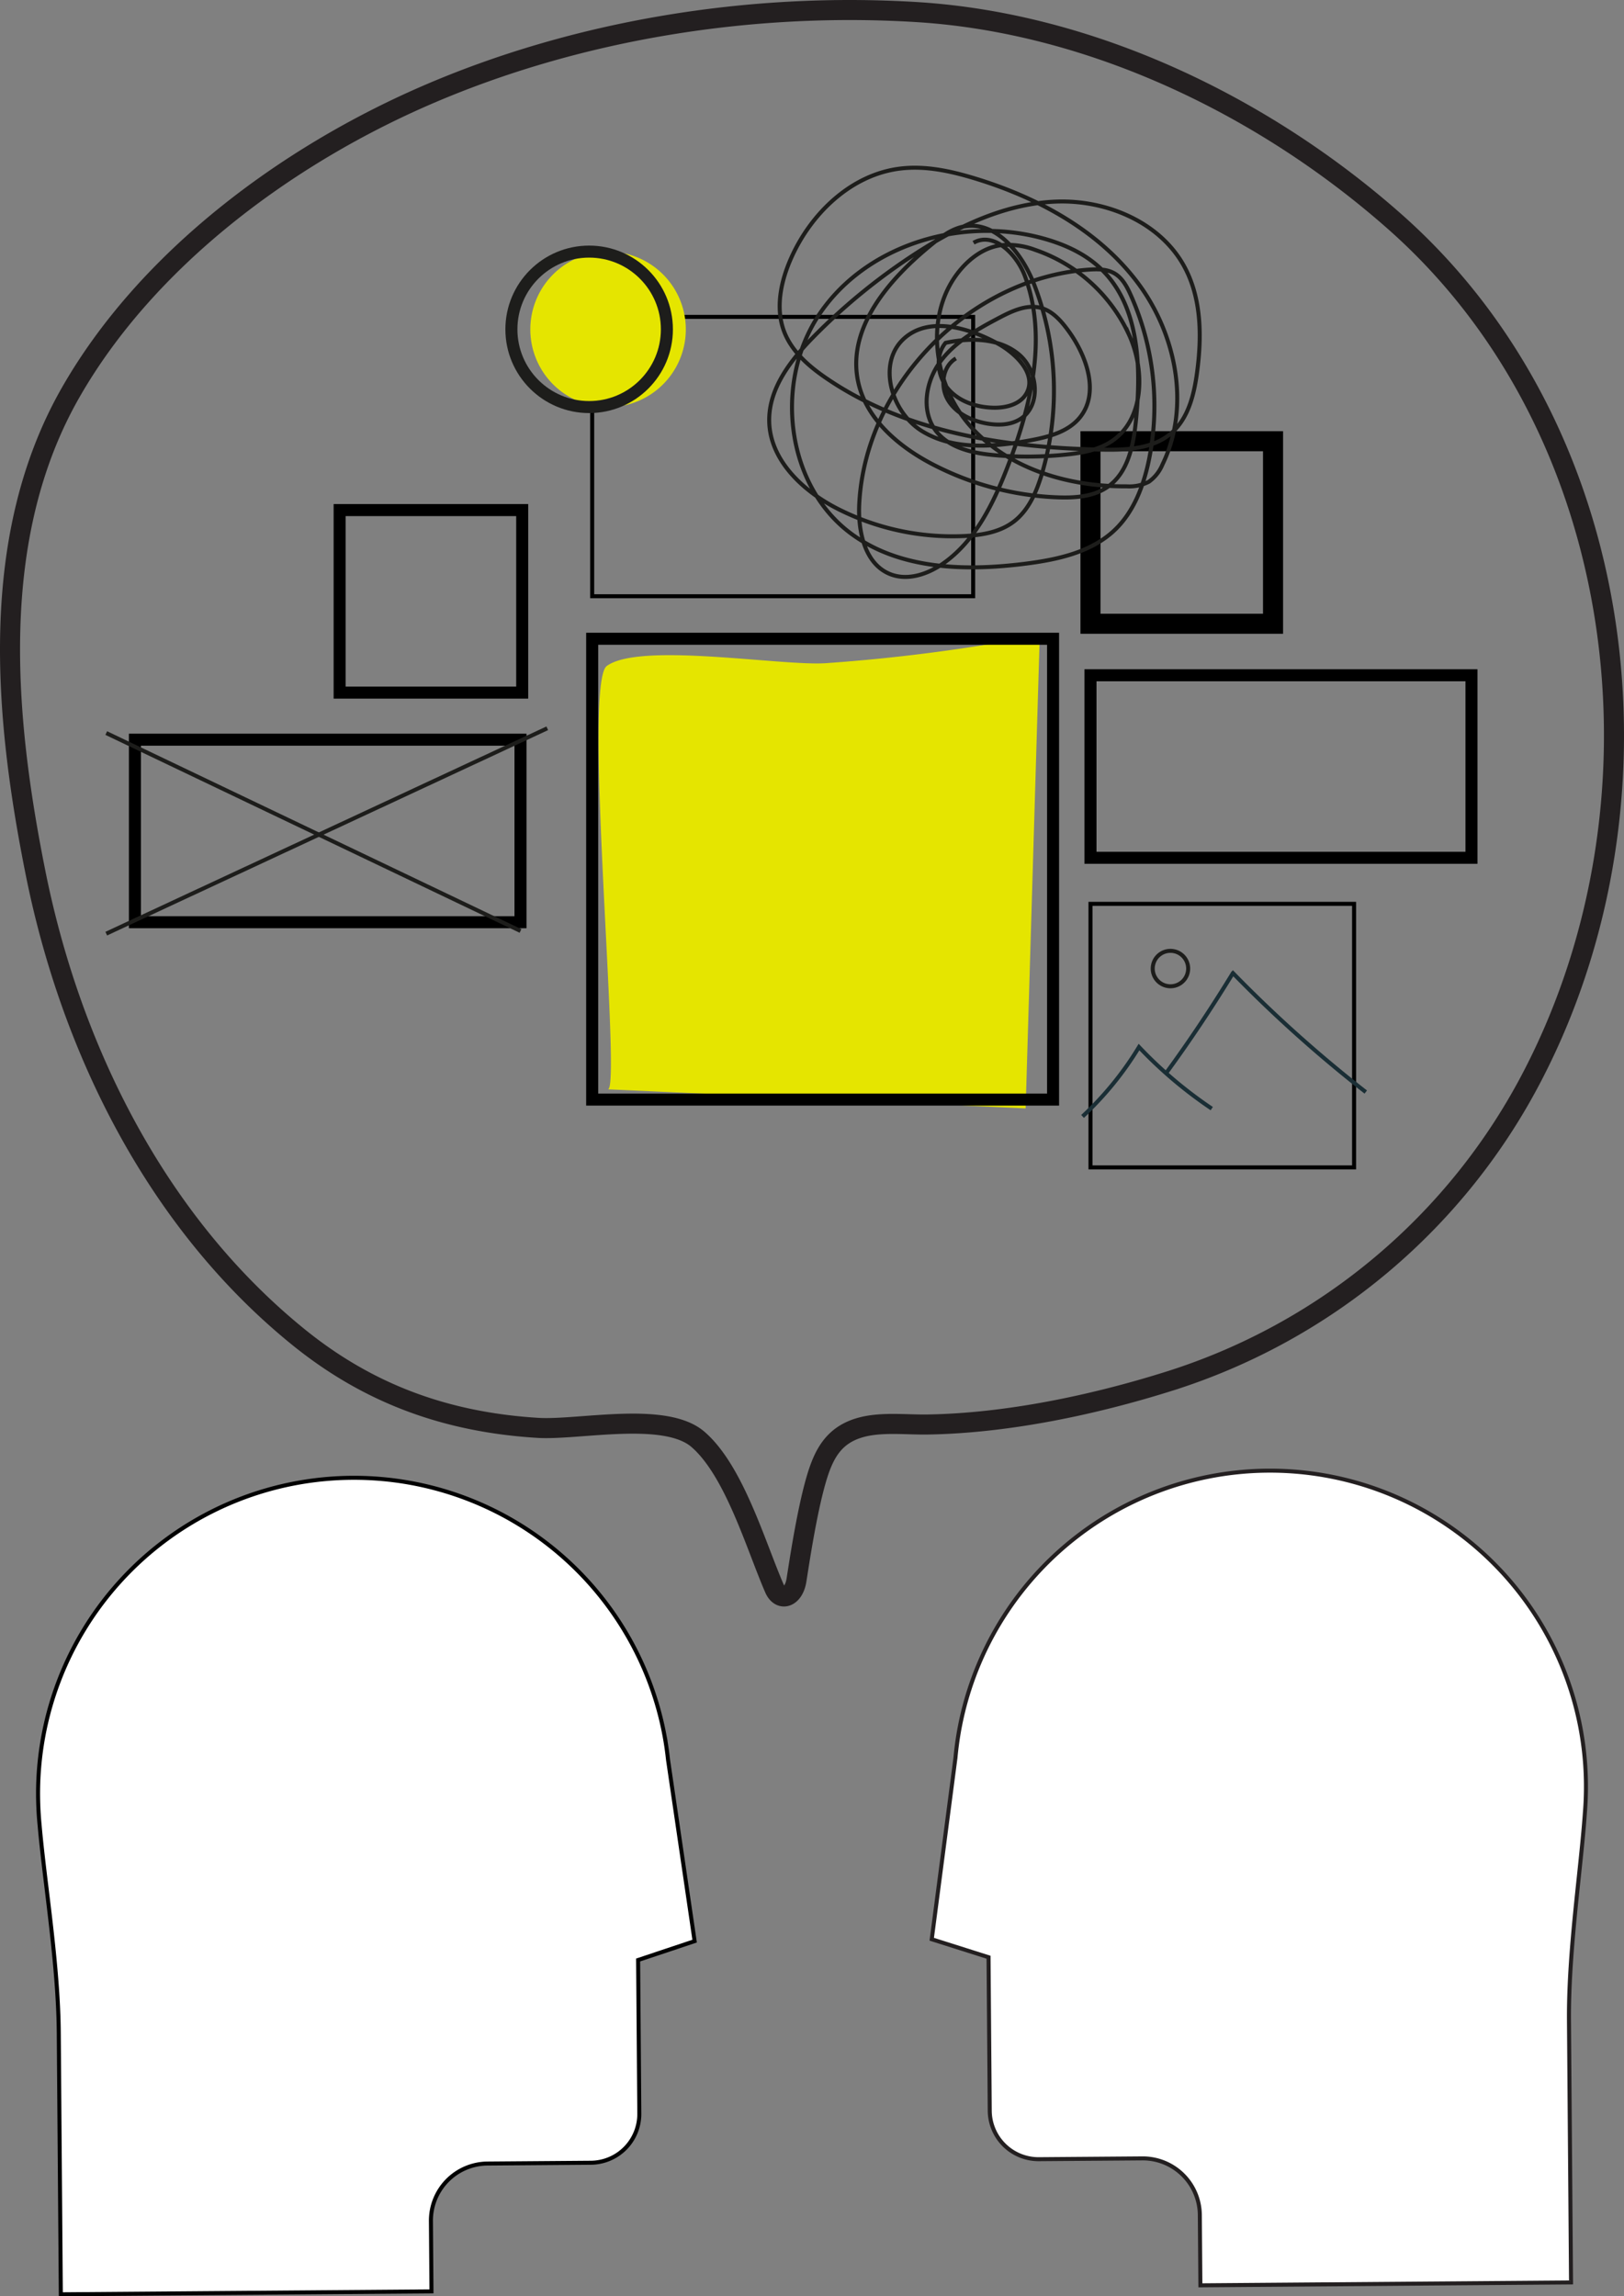 <?xml version="1.0" encoding="UTF-8"?> <svg xmlns="http://www.w3.org/2000/svg" xmlns:xlink="http://www.w3.org/1999/xlink" width="405" height="572.75" viewBox="0 0 405 572.75"><rect x="0" y="0" width="405" height="572.75" fill="#808080" stroke="none"/><defs><clipPath id="clip-path"><rect id="Rectángulo_335" data-name="Rectángulo 335" width="405" height="572.75" fill="none"></rect></clipPath></defs><g id="Grupo_354" data-name="Grupo 354" clip-path="url(#clip-path)"><path id="Trazado_1981" data-name="Trazado 1981" d="M121.57,539.632l25.808-.2a12.166,12.166,0,0,0,12.058-12.249l-.3-38.315,14.093-4.711L166.6,438.962c-.223-2.1-.531-4.2-.916-6.247A78.785,78.785,0,0,0,9.493,448q.006.625.024,1.284c.048,1.967.166,3.93.352,5.838.4,4.706,1.057,10.167,1.757,15.948,1.378,11.374,2.939,24.266,3.03,35.881l.513,65.293,92.434-.726-.138-17.559a14.233,14.233,0,0,1,14.105-14.329" fill="#fff"></path><path id="Trazado_1982" data-name="Trazado 1982" d="M121.57,539.632l25.808-.2a12.166,12.166,0,0,0,12.058-12.249l-.3-38.315,14.093-4.711L166.6,438.962c-.223-2.1-.531-4.2-.916-6.247A78.785,78.785,0,0,0,9.493,448q.006.625.024,1.284c.048,1.967.166,3.93.352,5.838.4,4.706,1.057,10.167,1.757,15.948,1.378,11.374,2.939,24.266,3.03,35.881l.513,65.293,92.434-.726-.138-17.559A14.233,14.233,0,0,1,121.57,539.632Z" fill="none" stroke="#000" stroke-miterlimit="10" stroke-width="1"></path><path id="Trazado_1983" data-name="Trazado 1983" d="M284.885,538.348l-25.808.2a12.168,12.168,0,0,1-12.249-12.058l-.3-38.315-14.166-4.49,5.92-45.289c.19-2.1.465-4.208.818-6.261a78.785,78.785,0,0,1,156.409,12.83c0,.416,0,.845,0,1.284-.017,1.968-.1,3.932-.26,5.843-.322,4.712-.9,10.182-1.506,15.974-1.2,11.394-2.557,24.309-2.466,35.924l.514,65.293-92.434.726-.138-17.558a14.233,14.233,0,0,0-14.329-14.106" fill="#fff"></path><path id="Trazado_1984" data-name="Trazado 1984" d="M284.885,538.348l-25.808.2a12.168,12.168,0,0,1-12.249-12.058l-.3-38.315-14.166-4.49,5.92-45.289c.19-2.1.465-4.208.818-6.261a78.785,78.785,0,0,1,156.409,12.83c0,.416,0,.845,0,1.284-.017,1.968-.1,3.932-.26,5.843-.322,4.712-.9,10.182-1.506,15.974-1.2,11.394-2.557,24.309-2.466,35.924l.514,65.293-92.434.726-.138-17.558A14.233,14.233,0,0,0,284.885,538.348Z" fill="none" stroke="#231f20" stroke-miterlimit="10" stroke-width="1"></path><path id="Trazado_1985" data-name="Trazado 1985" d="M347.849,55.3C315.223,26.443,272.079,5.643,228.411,3,187.265.5,143.962,7.4,106.093,23.854,71.41,38.921,36.711,64.576,17.675,97.8-2.969,133.83,1,178.48,8.869,217.726c8.827,44.011,30.264,87.251,65.708,115.889,17.613,14.231,37.059,21.151,59.577,22.526,10.171.621,31.687-4.245,39.916,2.875,9.062,7.841,14.4,26.446,19.073,37.2,1.456,3.348,4.785,2.3,5.482-2.081s2.519-16.724,4.846-24.842c1.9-6.643,4.433-11.472,11.392-13.319,5.1-1.354,11.223-.589,16.477-.674,19.732-.314,41.2-4.822,59.995-10.724a154.237,154.237,0,0,0,91.143-76.779C417.616,199.557,406.768,107.415,347.849,55.3Z" fill="none" stroke="#231f20" stroke-miterlimit="10" stroke-width="5"></path><path id="Trazado_1986" data-name="Trazado 1986" d="M151.6,271.7l104.177,4.755L259.3,158.438a449.3,449.3,0,0,1-53.287,6.97c-11.074.779-46.462-5.344-54.7.71-6.057,4.451,3.719,105.736.291,105.58" fill="#e5e500"></path><rect id="Rectángulo_328" data-name="Rectángulo 328" width="114.939" height="114.939" transform="translate(147.681 159.321)" fill="none" stroke="#000" stroke-miterlimit="10" stroke-width="3"></rect><rect id="Rectángulo_329" data-name="Rectángulo 329" width="45.527" height="45.527" transform="translate(271.95 110.048)" fill="none" stroke="#000" stroke-miterlimit="10" stroke-width="5"></rect><rect id="Rectángulo_330" data-name="Rectángulo 330" width="95.012" height="45.527" transform="translate(271.95 168.425)" fill="none" stroke="#000" stroke-miterlimit="10" stroke-width="3"></rect><rect id="Rectángulo_331" data-name="Rectángulo 331" width="65.737" height="65.737" transform="translate(271.95 225.437)" fill="none" stroke="#000" stroke-miterlimit="10" stroke-width="1"></rect><rect id="Rectángulo_332" data-name="Rectángulo 332" width="95.012" height="69.679" transform="translate(147.68 79.035)" fill="none" stroke="#000" stroke-miterlimit="10" stroke-width="1"></rect><rect id="Rectángulo_333" data-name="Rectángulo 333" width="45.527" height="45.527" transform="translate(84.702 127.225)" fill="none" stroke="#000" stroke-miterlimit="10" stroke-width="3"></rect><rect id="Rectángulo_334" data-name="Rectángulo 334" width="96.153" height="45.527" transform="translate(33.649 184.495)" fill="none" stroke="#000" stroke-miterlimit="10" stroke-width="3"></rect><path id="Trazado_1987" data-name="Trazado 1987" d="M171.03,82.157a19.388,19.388,0,1,1-19.388-19.388A19.388,19.388,0,0,1,171.03,82.157" fill="#e5e500"></path><path id="Trazado_1988" data-name="Trazado 1988" d="M238.384,89.4c-3.358,1.978-3.978,6.973-2,10.33s5.838,5.211,9.675,5.895c2.829.5,5.915.428,8.355-1.091,5.379-3.347,4.478-12.255-.439-16.251S242.015,84.2,235.816,85.51c-2.656,3.185-2.079,8.271.6,11.435s6.967,4.6,11.112,4.744c3.252.111,6.965-.793,8.5-3.663,2.54-4.751-2.667-9.888-7.406-12.449-7.244-3.915-16.944-6.659-23.106-1.2-6.865,6.086-3.325,18.473,4.529,23.217s17.782,3.919,26.8,2.249c4.563-.844,9.447-2.072,12.4-5.653,5.073-6.15,1.761-15.541-2.993-21.941-1.727-2.324-3.79-4.639-6.577-5.425-3.567-1.006-7.274.738-10.552,2.468-5.422,2.86-10.968,5.965-14.617,10.891s-4.869,12.189-1.231,17.122c3.284,4.453,9.318,5.748,14.83,6.225a94.031,94.031,0,0,0,17.865-.157c3.942-.411,8-1.125,11.288-3.333,8-5.362,8.338-17.378,4.462-26.192A40,40,0,0,0,258.081,62.3a18.885,18.885,0,0,0-8.531-1.126c-3.975.562-7.472,3.057-10.056,6.13-9.185,10.922-6.907,28.54,2.638,39.149s24.521,14.965,38.791,14.848a10.7,10.7,0,0,0,5.573-1.134,9.932,9.932,0,0,0,3.415-4.33c7.079-14.533,3.38-32.752-6.412-45.614s-24.753-20.94-40.21-25.672c-6.1-1.868-12.5-3.284-18.828-2.5-12.162,1.5-22.185,11.118-27.161,22.317-2.577,5.8-4.01,12.549-1.7,18.46,1.912,4.891,6.1,8.513,10.436,11.483,19.814,13.585,44.744,17.364,68.763,17.839,6.038.12,12.634-.14,17.231-4.057,4.308-3.671,5.757-9.648,6.505-15.258,1.189-8.929,1.106-18.462-3.2-26.376-6-11.035-19.349-16.64-31.9-16.18s-24.376,6.052-34.927,12.865A150.562,150.562,0,0,0,203.1,83.793c-5.832,5.9-11.487,13.121-11.269,21.416.255,9.663,8.457,17.3,17.068,21.692A63.216,63.216,0,0,0,240.46,133.7c4.306-.206,8.789-.935,12.243-3.514,3.812-2.847,5.79-7.5,7.148-12.062a73.327,73.327,0,0,0-2.024-47.369c-3.011-7.653-9.558-15.88-17.615-14.231-3.021.618-5.572,2.572-7.961,4.522-10.425,8.51-20.867,20.491-18.342,33.71,1.81,9.475,9.955,16.478,18.5,20.962a73.394,73.394,0,0,0,31.489,8.336c4.29.146,8.856-.172,12.369-2.64,5.179-3.639,6.46-10.663,7.066-16.964,1.277-13.292.774-28.43-8.958-37.574-4.171-3.919-9.618-6.238-15.162-7.659-19.939-5.107-43.182,1.97-54.763,18.986s-8.533,43.169,8.185,55.174c12.137,8.715,28.334,9.105,43.154,7.211,7.964-1.017,16.322-2.824,22.152-8.343,4.793-4.537,7.242-11.037,8.58-17.5a67.6,67.6,0,0,0-4.58-41.257c-.919-2.029-2.034-4.118-3.947-5.26s-4.264-1.133-6.478-.975c-29.731,2.122-55.734,28.671-57.235,58.441-.342,6.8,1.359,14.942,7.67,17.488,4.411,1.78,9.517.019,13.394-2.736,7.954-5.651,12.422-14.935,15.941-24.036,5.877-15.2,10-32.324,4.293-47.584-2.033-5.43-7.756-11.152-12.792-8.279" fill="none" stroke="#1d1d1b" stroke-miterlimit="10" stroke-width="1"></path><path id="Trazado_1989" data-name="Trazado 1989" d="M26.5,182.841,129.8,232.2" fill="none" stroke="#1d1d1b" stroke-miterlimit="10" stroke-width="1"></path><path id="Trazado_1990" data-name="Trazado 1990" d="M26.5,232.87l109.977-51.222" fill="none" stroke="#1d1d1b" stroke-miterlimit="10" stroke-width="1"></path><path id="Trazado_1991" data-name="Trazado 1991" d="M269.974,278.458a80.833,80.833,0,0,0,14.078-17.3,107.742,107.742,0,0,0,18.142,15.353" fill="none" stroke="#1a2e35" stroke-miterlimit="10" stroke-width="1"></path><path id="Trazado_1992" data-name="Trazado 1992" d="M290.746,267.746q8.721-11.924,16.726-25.04A328.215,328.215,0,0,0,340.6,272.378" fill="none" stroke="#1a2e35" stroke-miterlimit="10" stroke-width="1"></path><circle id="Elipse_115" data-name="Elipse 115" cx="4.422" cy="4.422" r="4.422" transform="translate(286.571 244.869) rotate(-76.718)" fill="none" stroke="#1d1d1b" stroke-miterlimit="10" stroke-width="1"></circle><circle id="Elipse_116" data-name="Elipse 116" cx="19.388" cy="19.388" r="19.388" transform="translate(127.536 62.755)" fill="none" stroke="#1d1d1b" stroke-miterlimit="10" stroke-width="3"></circle></g></svg> 